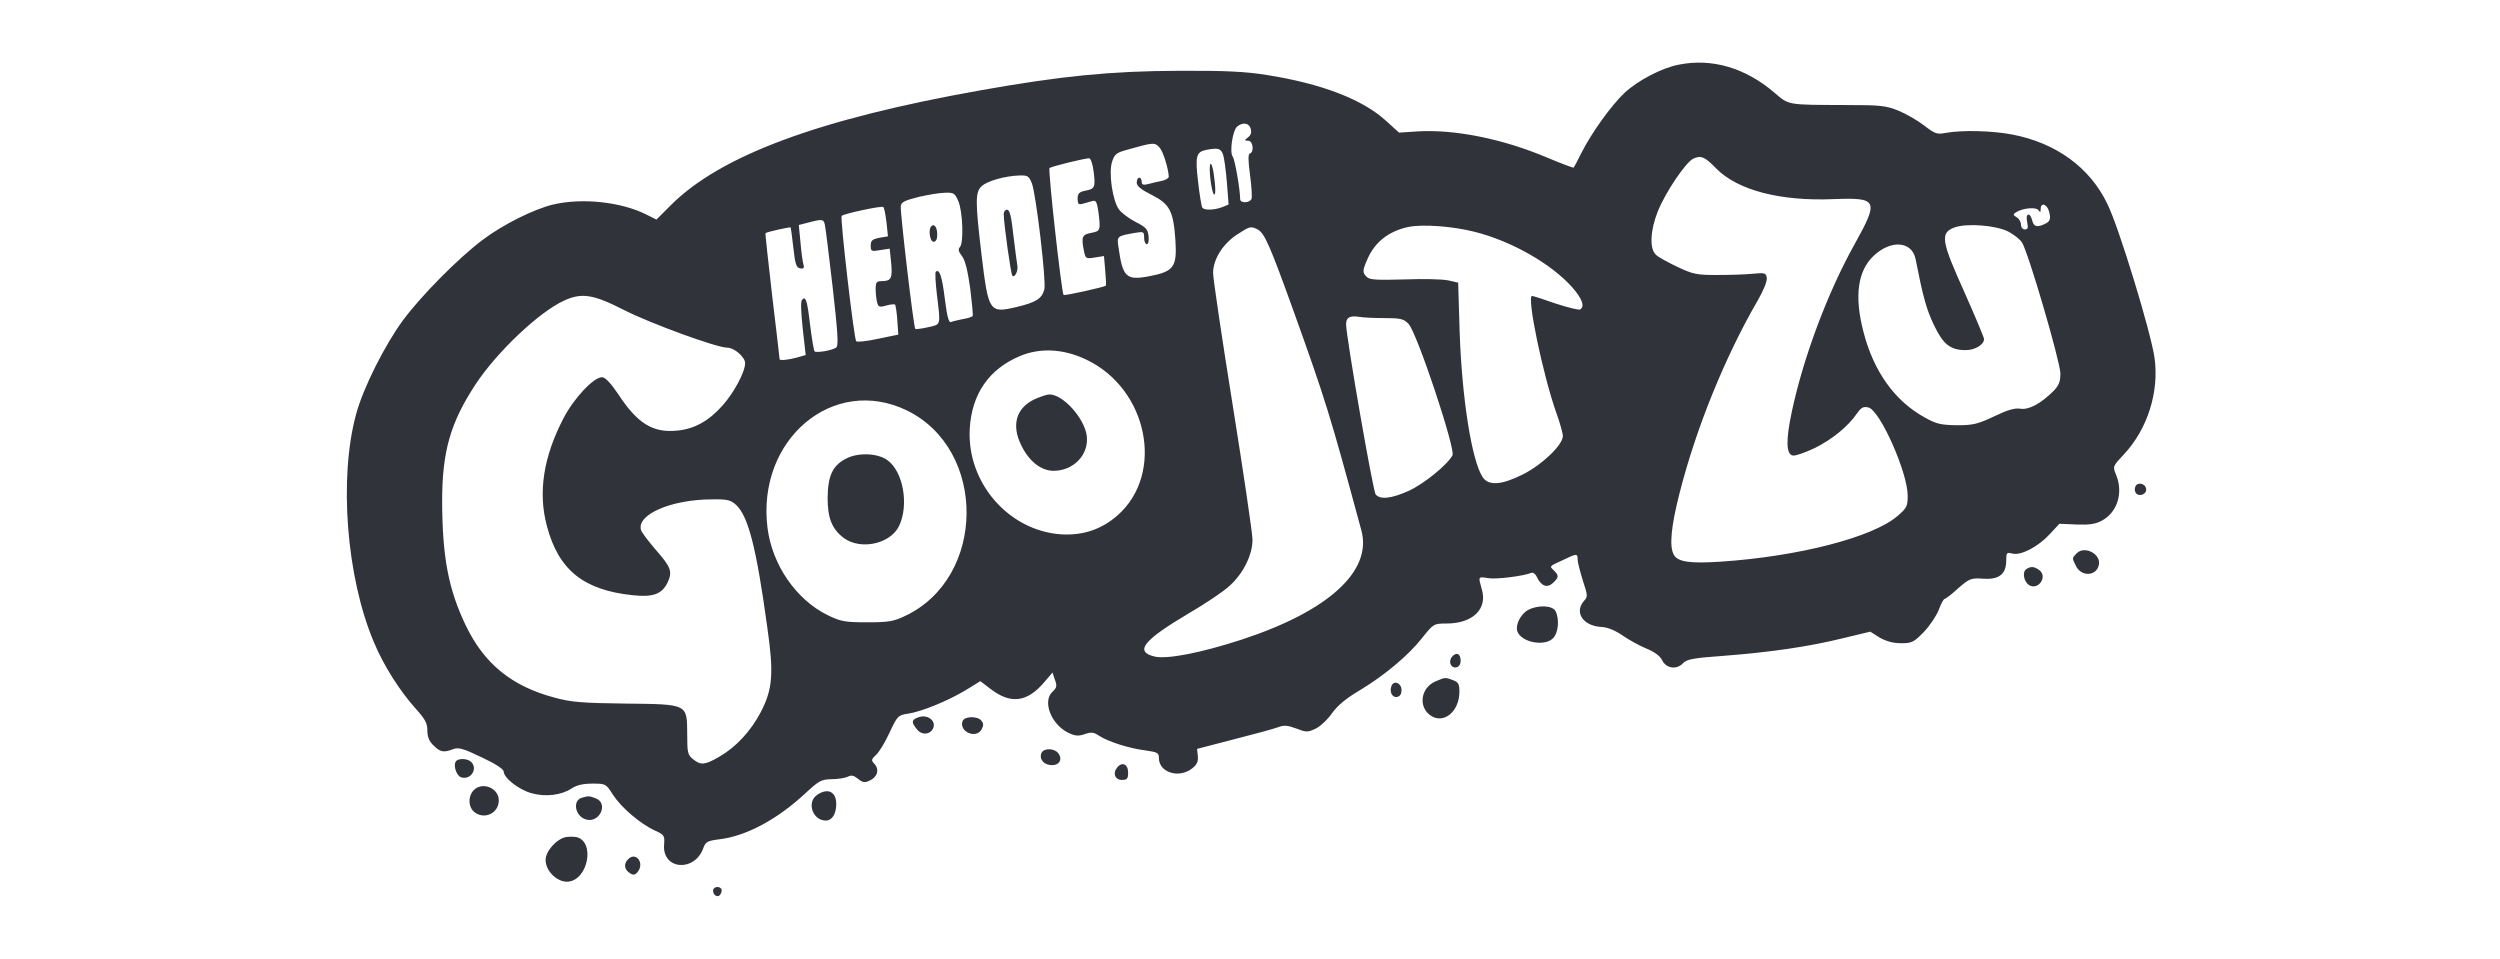 <svg width="1038" height="398" viewBox="0 0 1038 398" fill="none" xmlns="http://www.w3.org/2000/svg">
<g clip-path="url(#clip0_537_114)">
<path d="M697.063 26.84C690.007 28.17 680.087 33.386 674.564 38.499C668.94 43.817 660.86 55.066 656.565 63.554C655.031 66.622 653.599 69.384 653.395 69.588C653.293 69.793 648.077 67.85 642.043 65.293C623.84 57.623 603.897 53.635 588.66 54.555L580.887 55.066L575.467 50.157C565.752 41.26 548.673 34.715 525.97 31.136C517.072 29.704 508.686 29.295 489.358 29.397C461.03 29.499 440.678 31.545 407.237 37.476C339.843 49.441 299.14 64.577 278.482 85.235L272.551 91.167L268.664 89.224C258.131 83.803 241.666 82.065 229.598 84.928C221.621 86.871 208.838 93.212 200.452 99.553C190.327 107.12 174.783 122.87 167.317 132.994C159.749 143.221 150.75 161.22 147.886 171.856C140.625 198.343 143.796 239.659 155.25 266.658C159.238 276.271 165.988 286.907 172.635 294.27C176.521 298.565 177.442 300.304 177.442 303.269C177.442 305.928 178.158 307.769 179.998 309.508C182.76 312.269 184.191 312.576 188.18 311.042C190.43 310.224 192.271 310.735 199.941 314.417C205.872 317.178 209.042 319.326 209.145 320.348C209.145 323.007 215.485 327.916 220.701 329.348C226.428 330.984 233.075 330.166 237.268 327.405C239.416 325.973 242.075 325.359 245.961 325.359C251.483 325.359 251.586 325.359 254.551 330.064C257.926 335.279 265.903 342.131 272.039 344.892C275.823 346.631 276.028 346.938 275.721 350.824C275.005 361.255 288.607 362.176 292.084 351.949C293.004 349.494 293.822 349.085 298.731 348.472C309.776 347.142 322.662 340.29 334.422 329.348C340.047 324.132 340.968 323.621 345.263 323.518C347.922 323.518 350.888 323.007 352.012 322.496C353.444 321.678 354.467 321.984 356.205 323.314C358.148 324.95 359.069 325.052 361.012 324.132C364.285 322.7 365.205 319.53 363.16 317.28C361.626 315.644 361.728 315.337 363.671 313.496C364.898 312.474 367.455 308.281 369.296 304.292C372.568 297.236 372.875 296.929 377.068 296.315C382.897 295.395 393.533 290.997 400.896 286.6L407.032 282.816L411.328 286.089C419.611 292.429 426.361 291.611 433.417 283.43L436.997 279.237L438.019 282.305C438.94 284.759 438.735 285.577 437.099 287.111C432.702 290.997 436.281 300.611 443.44 304.19C446.405 305.622 447.735 305.724 450.394 304.804C453.053 303.883 454.075 303.985 456.223 305.417C460.109 307.974 468.904 310.735 475.449 311.553C480.563 312.269 481.176 312.576 481.176 314.723C481.176 320.757 489.46 323.314 494.88 319.121C497.028 317.485 497.539 316.155 497.335 313.905L497.028 310.94L512.368 306.951C520.856 304.804 529.038 302.554 530.674 301.94C533.026 301.02 534.56 301.122 538.139 302.451C542.332 304.088 542.946 304.088 546.218 302.554C548.162 301.633 551.23 298.77 553.07 296.111C555.32 292.94 558.9 289.975 564.422 286.702C574.649 280.566 584.773 272.18 590.603 264.715C595.205 258.988 595.307 258.885 600.625 258.885C611.465 258.885 617.704 252.852 615.249 244.67C613.715 239.25 613.613 239.352 618.01 240.068C621.283 240.579 632.328 239.25 635.907 237.818C636.623 237.614 637.646 238.432 638.157 239.659C639.896 243.341 642.35 244.261 644.702 242.114C647.259 239.761 647.361 239.045 645.213 236.898C643.27 234.955 643.066 235.262 648.997 232.5C654.724 229.739 655.031 229.739 655.031 232.296C655.031 233.421 656.054 237.307 657.179 240.989C659.224 247.227 659.326 247.738 657.69 249.477C653.497 254.283 657.281 259.908 664.951 260.317C667.406 260.419 670.678 261.749 673.746 263.896C676.405 265.737 680.905 268.192 683.666 269.317C686.939 270.646 689.291 272.385 690.109 274.123C691.745 277.498 696.04 278.214 698.699 275.453C700.233 273.714 702.995 273.203 715.88 272.282C735.516 270.748 750.856 268.499 765.071 265.021L776.525 262.26L780.411 264.715C783.172 266.249 785.934 267.067 789.308 267.067C793.808 267.067 794.626 266.658 798.717 262.465C801.171 259.908 803.933 255.817 804.955 253.261C805.876 250.704 807.001 248.659 807.41 248.659C807.819 248.659 810.376 246.716 813.035 244.261C817.739 240.17 818.352 239.966 823.364 240.273C830.011 240.784 832.977 238.33 832.977 232.807C832.977 229.432 833.181 229.228 835.533 229.841C839.113 230.762 846.271 226.978 851.078 221.762L855.066 217.467L862.123 217.774C867.645 217.978 870.1 217.569 872.759 216.138C879.202 212.66 881.656 204.479 878.588 197.116C877.156 193.639 877.156 193.639 881.963 188.525C891.678 178.094 896.587 162.549 894.542 148.436C892.905 137.392 879.713 94.132 874.906 84.519C867.645 69.486 853.635 59.361 835.636 55.884C827.25 54.248 814.773 53.941 807.921 55.169C804.239 55.884 803.421 55.578 799.024 52.203C796.263 50.055 791.456 47.294 788.286 45.964C782.968 43.817 780.718 43.612 765.991 43.612C741.652 43.51 742.879 43.715 736.641 38.397C724.675 28.17 710.767 24.079 697.063 26.84ZM519.322 53.532C519.731 54.964 519.322 56.191 518.197 57.009C516.561 58.339 516.561 58.339 518.299 58.441C520.243 58.441 520.856 63.145 518.913 63.759C518.197 63.964 518.197 66.622 519.015 72.656C519.629 77.361 519.936 81.86 519.629 82.576C518.913 84.315 514.925 84.519 514.925 82.678C514.822 78.076 512.675 66.111 511.857 65.088C510.425 63.35 511.754 54.146 513.697 52.51C516.152 50.566 518.709 51.078 519.322 53.532ZM481.483 61.304C482.915 62.839 485.165 70.1 485.267 73.372C485.267 73.986 483.938 74.804 482.301 75.111C480.665 75.417 478.211 76.031 476.677 76.44C474.631 76.951 474.018 76.645 474.018 75.417C474.018 74.497 473.609 73.781 472.995 73.781C472.484 73.781 471.972 74.702 471.972 75.826C471.972 77.258 473.711 78.69 478.211 80.94C485.676 84.724 487.21 87.587 488.028 99.757C488.744 110.802 487.415 112.745 477.188 114.688C467.575 116.529 466.143 115.097 464.404 102.723C463.689 98.019 463.689 98.019 471.256 96.689C474.836 96.076 475.04 96.178 475.04 98.734C475.04 100.166 475.552 101.393 476.165 101.393C476.779 101.393 477.086 99.962 476.881 98.019C476.574 95.257 475.858 94.337 471.563 92.189C468.802 90.758 465.632 88.405 464.609 86.974C461.95 83.394 460.211 71.736 461.746 67.134C462.768 63.964 463.586 63.35 468.188 62.123C479.029 59.055 479.438 59.055 481.483 61.304ZM507.766 64.066C508.277 65.395 508.993 70.713 509.402 75.724L510.118 84.928L507.357 86.053C503.982 87.281 499.891 87.383 499.175 86.156C498.869 85.746 498.05 80.838 497.437 75.417C496.21 64.782 496.619 63.043 500.914 62.225C505.721 61.304 506.845 61.611 507.766 64.066ZM712.608 69.997C721.505 78.997 739.197 83.599 761.185 82.678C779.695 81.963 780.207 83.088 770.082 101.291C758.833 121.438 748.81 148.232 744.004 170.731C741.447 182.696 741.549 188.628 744.413 189.139C745.436 189.343 749.526 187.912 753.617 185.969C760.878 182.287 767.219 177.174 771.105 171.549C772.843 169.094 773.764 168.685 775.809 169.197C780.616 170.424 792.07 196.195 792.07 205.809C792.07 210.206 791.661 211.024 787.774 214.297C777.548 223.092 746.663 231.069 714.244 233.216C701.563 234.034 696.552 233.319 694.916 230.25C693.075 226.773 693.791 218.694 697.37 204.684C704.222 177.685 716.289 148.027 729.891 124.608C732.141 120.722 733.777 116.734 733.573 115.404C733.266 113.359 732.857 113.154 727.641 113.666C724.573 113.972 717.926 114.177 712.812 114.177C704.529 114.177 702.892 113.87 696.45 110.802C692.563 108.961 688.473 106.711 687.552 105.791C684.791 103.336 685.2 95.564 688.268 87.894C691.541 79.713 699.824 67.543 702.995 65.907C706.165 64.373 707.903 65.088 712.608 69.997ZM454.075 71.225C454.894 77.77 454.587 78.486 450.496 79.201C448.042 79.713 447.428 80.429 447.428 82.474C447.428 84.724 447.837 85.031 449.473 84.621C450.598 84.315 452.337 83.803 453.462 83.497C454.996 82.985 455.405 83.701 456.019 87.689C457.041 95.666 456.939 95.973 453.053 96.689C449.269 97.405 448.86 98.325 450.087 104.359C450.701 107.325 450.905 107.529 454.587 106.916L458.371 106.302L458.882 112.234C459.189 115.609 459.291 118.37 459.189 118.574C458.677 119.188 442.008 122.87 441.599 122.461C440.781 121.745 435.054 70.406 435.77 69.793C436.281 69.179 449.576 65.907 452.132 65.702C452.848 65.6 453.666 68.054 454.075 71.225ZM428.406 76.031C430.145 80.326 434.44 116.734 433.622 120.108C432.599 123.995 430.247 125.529 422.066 127.472C410.816 130.131 410.407 129.619 407.544 105.893C404.885 83.394 404.885 79.713 407.646 77.258C409.998 75.111 417.259 73.065 423.191 72.861C426.668 72.758 427.179 73.065 428.406 76.031ZM397.931 83.599C399.771 87.996 400.18 100.984 398.544 102.621C397.726 103.439 397.931 104.461 399.465 106.405C400.794 108.245 401.817 112.541 402.839 119.802C403.555 125.733 404.067 130.846 403.862 131.153C403.658 131.562 401.817 132.176 399.771 132.483C397.828 132.892 395.578 133.403 394.863 133.71C393.942 134.119 393.226 131.46 392.306 124.199C391.181 114.893 390.056 111.416 388.522 112.847C388.215 113.256 388.42 117.552 389.033 122.563C390.567 135.346 390.772 134.63 385.352 135.858C382.59 136.471 380.238 136.778 380.034 136.573C379.318 135.96 373.693 87.894 374 85.542C374.204 83.906 375.739 83.19 381.465 81.758C385.454 80.838 390.363 80.019 392.51 80.019C395.987 79.917 396.499 80.224 397.931 83.599ZM368.068 92.292L368.682 98.121L365.103 98.734C362.137 99.348 361.523 99.859 361.523 102.007C361.523 104.359 361.83 104.461 365.409 103.848L369.398 103.234L370.012 109.166C370.625 115.609 370.012 116.734 365.921 116.734C363.978 116.734 363.569 117.245 363.569 120.006C363.569 121.847 363.875 124.404 364.182 125.631C364.694 127.472 365.205 127.676 367.966 126.858C369.705 126.347 371.341 126.244 371.648 126.449C371.852 126.756 372.364 129.722 372.568 132.994L372.977 138.926L364.591 140.664C359.989 141.687 355.899 142.096 355.49 141.687C354.569 140.664 348.74 90.349 349.456 89.633C350.376 88.712 366.125 85.337 366.739 85.951C367.148 86.258 367.659 89.121 368.068 92.292ZM850.873 88.201C851.487 90.758 851.18 91.678 849.749 92.598C846.169 94.541 844.431 94.337 843.817 91.678C842.897 87.894 840.851 88.405 841.669 92.189C842.181 94.541 841.976 95.257 840.749 95.257C839.829 95.257 839.113 94.439 839.113 93.212C839.113 92.189 838.295 90.758 837.374 90.246C835.84 89.326 835.738 89.019 836.965 88.201C839.726 86.36 845.453 85.849 846.374 87.281C847.09 88.303 847.294 88.201 847.294 86.769C847.294 83.701 850.158 84.826 850.873 88.201ZM342.502 93.416C342.808 94.746 344.24 106.507 345.774 119.699C347.922 138.926 348.229 143.732 347.104 144.346C345.263 145.573 338.922 146.596 338.206 145.88C337.9 145.573 337.081 140.664 336.366 135.039C335.138 124.506 334.525 122.767 332.991 124.506C332.377 125.017 332.582 129.926 333.297 136.471L334.525 147.414L330.945 148.436C327.264 149.459 323.684 149.766 323.684 149.152C323.684 148.948 322.355 137.085 320.616 122.87C318.98 108.552 317.651 96.894 317.855 96.791C318.469 96.28 328.082 94.132 328.286 94.439C328.389 94.644 328.9 98.428 329.411 102.927C330.127 109.677 330.639 111.109 332.173 111.416C333.604 111.722 334.013 111.313 333.604 109.882C333.297 108.859 332.684 104.768 332.377 100.78L331.661 93.416L335.65 92.394C341.479 90.86 341.99 90.962 342.502 93.416ZM612.386 96.28C627.726 100.166 644.191 109.575 652.884 119.392C656.974 124.097 658.099 127.267 656.054 128.494C655.543 128.801 650.94 127.676 645.929 126.04C641.021 124.301 636.521 122.87 636.112 122.87C633.76 122.87 640.714 156.107 646.236 171.549C647.668 175.537 648.895 179.833 648.895 181.06C648.895 184.741 640.202 193.025 632.226 197.014C623.43 201.411 618.01 201.82 615.556 198.036C611.056 191.184 606.965 165.208 606.045 137.698L605.431 117.347L601.341 116.427C599.091 115.915 590.909 115.711 583.137 116.018C571.785 116.324 568.717 116.222 567.49 114.995C565.649 113.154 565.649 112.438 567.695 107.734C570.66 100.678 576.49 95.973 584.773 94.235C590.705 93.007 603.182 93.928 612.386 96.28ZM833.897 96.178C836.147 97.405 838.704 99.348 839.522 100.678C842.078 104.461 855.476 150.38 855.476 155.084C855.476 158.459 854.862 159.993 852.714 162.243C847.396 167.56 842.488 170.219 838.908 169.708C836.556 169.299 833.488 170.219 827.966 172.878C821.216 176.049 819.273 176.56 812.523 176.56C805.978 176.458 804.035 176.049 799.433 173.492C786.752 166.64 777.854 154.163 773.662 137.596C769.878 122.972 771.309 112.541 777.854 106.302C785.013 99.45 793.808 100.064 795.342 107.529C798.41 123.176 799.842 128.392 802.91 134.835C806.796 143.016 809.762 145.368 816.205 145.368C819.989 145.368 823.773 143.119 823.773 140.766C823.773 140.153 820.091 131.358 815.591 121.233C805.978 99.962 805.467 96.689 811.5 94.439C816.614 92.598 828.681 93.519 833.897 96.178ZM522.186 95.257C525.049 96.894 527.094 101.393 537.219 129.517C550.411 166.333 552.048 171.447 565.24 220.228C569.842 237.102 551.536 253.772 515.64 265.533C498.357 271.157 484.449 273.816 479.336 272.589C470.95 270.544 474.733 265.84 493.346 254.795C500.403 250.704 508.175 245.488 510.629 243.136C516.254 238.023 520.038 230.353 520.038 224.114C520.038 221.558 516.356 196.604 511.857 168.481C507.357 140.46 503.675 115.609 503.675 113.359C503.675 107.734 507.664 101.291 513.595 97.405C518.913 93.928 519.322 93.826 522.186 95.257ZM259.256 128.801C270.403 134.426 297.606 144.346 301.901 144.346C304.867 144.346 309.367 148.232 309.367 150.789C309.367 154.368 304.867 162.856 300.163 168.174C294.334 174.821 288.198 178.196 280.937 178.81C271.017 179.73 264.676 175.844 256.699 163.674C253.529 158.97 251.279 156.618 249.949 156.618C246.472 156.618 238.189 165.413 233.893 173.799C225.61 189.753 223.36 204.479 227.042 218.285C231.848 236.591 242.177 244.977 262.631 247.125C271.119 248.045 274.8 246.716 277.153 241.909C279.3 237.307 278.687 235.568 272.039 228.001C269.073 224.523 266.312 220.944 266.108 219.921C264.471 213.581 278.687 207.445 295.254 207.343C302.106 207.24 303.333 207.547 305.685 209.695C310.696 214.399 314.071 227.489 318.571 260.419C321.332 279.646 320.821 286.089 315.912 295.599C311.719 303.576 305.685 310.121 298.629 314.212C292.595 317.689 290.959 317.791 287.788 315.235C285.539 313.496 285.334 312.474 285.334 305.008C285.232 292.122 285.845 292.429 259.563 292.122C241.768 291.918 236.961 291.509 230.314 289.668C212.52 284.964 201.066 275.657 193.396 259.704C186.135 244.568 183.68 231.273 183.578 208.161C183.578 187.298 187.055 175.333 197.588 159.379C206.486 145.982 223.871 129.517 234.2 124.813C241.564 121.438 246.268 122.154 259.256 128.801ZM574.956 132.074C581.399 132.074 582.83 132.38 584.773 134.426C588.25 137.801 604.409 186.48 603.079 189.037C600.932 193.025 591.216 200.9 584.978 203.763C577.717 207.036 573.115 207.547 571.172 205.297C570.047 203.865 558.9 139.744 558.9 134.63C558.9 131.767 560.434 130.949 564.422 131.562C566.058 131.869 570.763 132.074 574.956 132.074ZM450.905 149.255C476.574 161.322 483.733 196.604 463.995 213.99C457.348 219.819 449.678 222.376 440.678 221.865C418.793 220.433 401.408 200.388 402.635 178.094C403.453 163.572 410.612 153.243 423.497 147.823C431.883 144.346 441.394 144.755 450.905 149.255ZM376.557 170.424C409.896 186.685 409.487 239.864 375.841 255.715C370.932 258.067 368.887 258.374 359.989 258.374C350.785 258.374 349.149 258.067 343.627 255.408C330.536 248.965 320.616 234.546 318.673 219.206C314.071 182.492 345.979 155.595 376.557 170.424Z" fill="#30333A"/>
<path d="M502.55 68.156C501.732 69.384 502.959 79.61 503.982 80.633C504.8 81.451 504.8 77.872 503.88 71.736C503.471 69.179 502.857 67.543 502.55 68.156Z" fill="#30333A"/>
<path d="M416.748 88.815C416.748 92.803 419.714 113.87 420.327 114.484C421.35 115.507 422.884 112.336 422.373 110.086C422.168 108.961 421.452 103.337 420.736 97.507C419.918 89.837 419.202 87.076 418.18 87.076C417.361 87.076 416.748 87.894 416.748 88.815Z" fill="#30333A"/>
<path d="M386.681 93.928C385.352 95.257 386.068 100.371 387.602 100.371C388.624 100.371 389.136 99.348 389.136 97.405C389.136 94.337 387.908 92.701 386.681 93.928Z" fill="#30333A"/>
<path d="M429.225 165.924C421.861 169.606 419.918 176.56 424.009 184.844C427.179 191.491 432.293 195.479 437.406 195.479C445.792 195.479 452.235 188.73 451.212 180.855C450.189 173.594 441.394 163.777 435.77 163.777C434.542 163.777 431.679 164.799 429.225 165.924Z" fill="#30333A"/>
<path d="M351.808 190.162C345.774 193.025 343.729 197.32 343.626 206.729C343.626 215.217 345.467 219.717 350.376 223.399C357.33 228.512 369.705 225.853 373.284 218.387C377.477 209.695 375.023 195.786 368.477 191.082C364.591 188.219 356.819 187.809 351.808 190.162Z" fill="#30333A"/>
<path d="M886.565 202.127C886.156 203.047 886.36 204.275 886.974 204.888C888.508 206.422 891.474 204.991 891.065 202.945C890.656 200.593 887.383 199.979 886.565 202.127Z" fill="#30333A"/>
<path d="M862.225 229.739C860.282 231.785 860.282 231.58 861.816 234.75C863.861 239.455 870.304 239.455 871.429 234.648C872.554 230.148 865.6 226.364 862.225 229.739Z" fill="#30333A"/>
<path d="M841.363 236.284C839.522 237.409 840.238 241.5 842.487 242.932C846.271 245.284 850.362 239.352 846.68 236.693C844.533 235.159 843.203 235.057 841.363 236.284Z" fill="#30333A"/>
<path d="M634.476 253.261C631.408 254.897 629.158 259.397 629.976 262.056C631.51 266.658 641.225 268.601 644.805 265.021C647.054 262.772 647.566 257.045 645.827 253.67C644.498 251.318 638.464 251.113 634.476 253.261Z" fill="#30333A"/>
<path d="M602.875 272.691C601.238 274.635 602.363 277.498 604.613 277.089C605.738 276.884 606.454 275.862 606.454 274.328C606.454 271.362 604.715 270.544 602.875 272.691Z" fill="#30333A"/>
<path d="M596.023 282.918C589.989 285.475 588.762 293.248 593.773 296.929C599.193 300.918 605.943 295.6 605.943 287.214C605.943 284.043 605.534 283.225 603.284 282.407C600.113 281.18 600.011 281.18 596.023 282.918Z" fill="#30333A"/>
<path d="M577.717 284.861C576.796 287.316 578.126 289.77 580.069 289.361C581.296 289.157 581.91 288.134 581.91 286.498C581.91 283.532 578.637 282.305 577.717 284.861Z" fill="#30333A"/>
<path d="M381.261 297.85C378.397 298.872 378.295 299.895 380.75 302.861C382.795 305.417 386.374 305.008 387.499 302.247C388.726 299.077 384.84 296.418 381.261 297.85Z" fill="#30333A"/>
<path d="M399.669 299.383C398.033 303.781 405.294 306.951 407.544 302.86C408.464 301.224 408.362 300.304 407.442 299.179C405.805 297.236 400.487 297.338 399.669 299.383Z" fill="#30333A"/>
<path d="M432.395 312.678C431.372 315.337 433.52 317.689 436.792 317.689C440.065 317.689 441.292 315.03 439.247 312.576C437.508 310.531 433.213 310.633 432.395 312.678Z" fill="#30333A"/>
<path d="M189.202 316.258C188.18 317.894 189.509 321.985 191.35 322.7C195.236 324.132 198.611 319.326 195.645 316.36C194.111 314.826 190.021 314.724 189.202 316.258Z" fill="#30333A"/>
<path d="M463.893 318.61C461.848 321.064 462.973 323.825 465.836 323.825C467.984 323.825 468.393 323.314 468.393 320.757C468.393 317.28 465.938 316.155 463.893 318.61Z" fill="#30333A"/>
<path d="M196.566 328.223C194.316 330.677 194.418 334.87 196.668 336.916C200.759 340.597 207.099 337.836 207.099 332.314C207.099 327.098 200.043 324.337 196.566 328.223Z" fill="#30333A"/>
<path d="M339.229 330.064C334.832 333.132 337.388 340.7 342.911 340.7C345.467 340.7 347.206 337.938 347.206 333.848C347.206 328.632 343.627 326.996 339.229 330.064Z" fill="#30333A"/>
<path d="M241.666 331.189C237.473 332.314 238.802 339.165 243.507 340.29C249.029 341.722 252.711 333.541 247.393 331.495C244.734 330.473 244.529 330.37 241.666 331.189Z" fill="#30333A"/>
<path d="M235.018 347.552C231.132 348.267 226.53 353.381 226.53 357.062C226.53 361.767 231.541 366.471 235.939 366.062C244.223 365.244 247.188 349.392 239.314 347.552C238.189 347.347 236.246 347.347 235.018 347.552Z" fill="#30333A"/>
<path d="M260.79 356.756C258.847 358.699 259.154 361.051 261.608 362.585C263.04 363.505 263.756 363.301 264.881 361.869C267.642 358.187 263.96 353.483 260.79 356.756Z" fill="#30333A"/>
<path d="M296.072 369.744C296.072 371.891 298.22 372.914 299.14 371.278C299.652 370.562 299.754 369.539 299.549 369.13C298.629 367.698 296.072 368.21 296.072 369.744Z" fill="#30333A"/>
</g>
<defs>
<clipPath id="clip0_537_114">
<rect width="1038" height="398" fill="white"/>
</clipPath>
</defs>
</svg>
